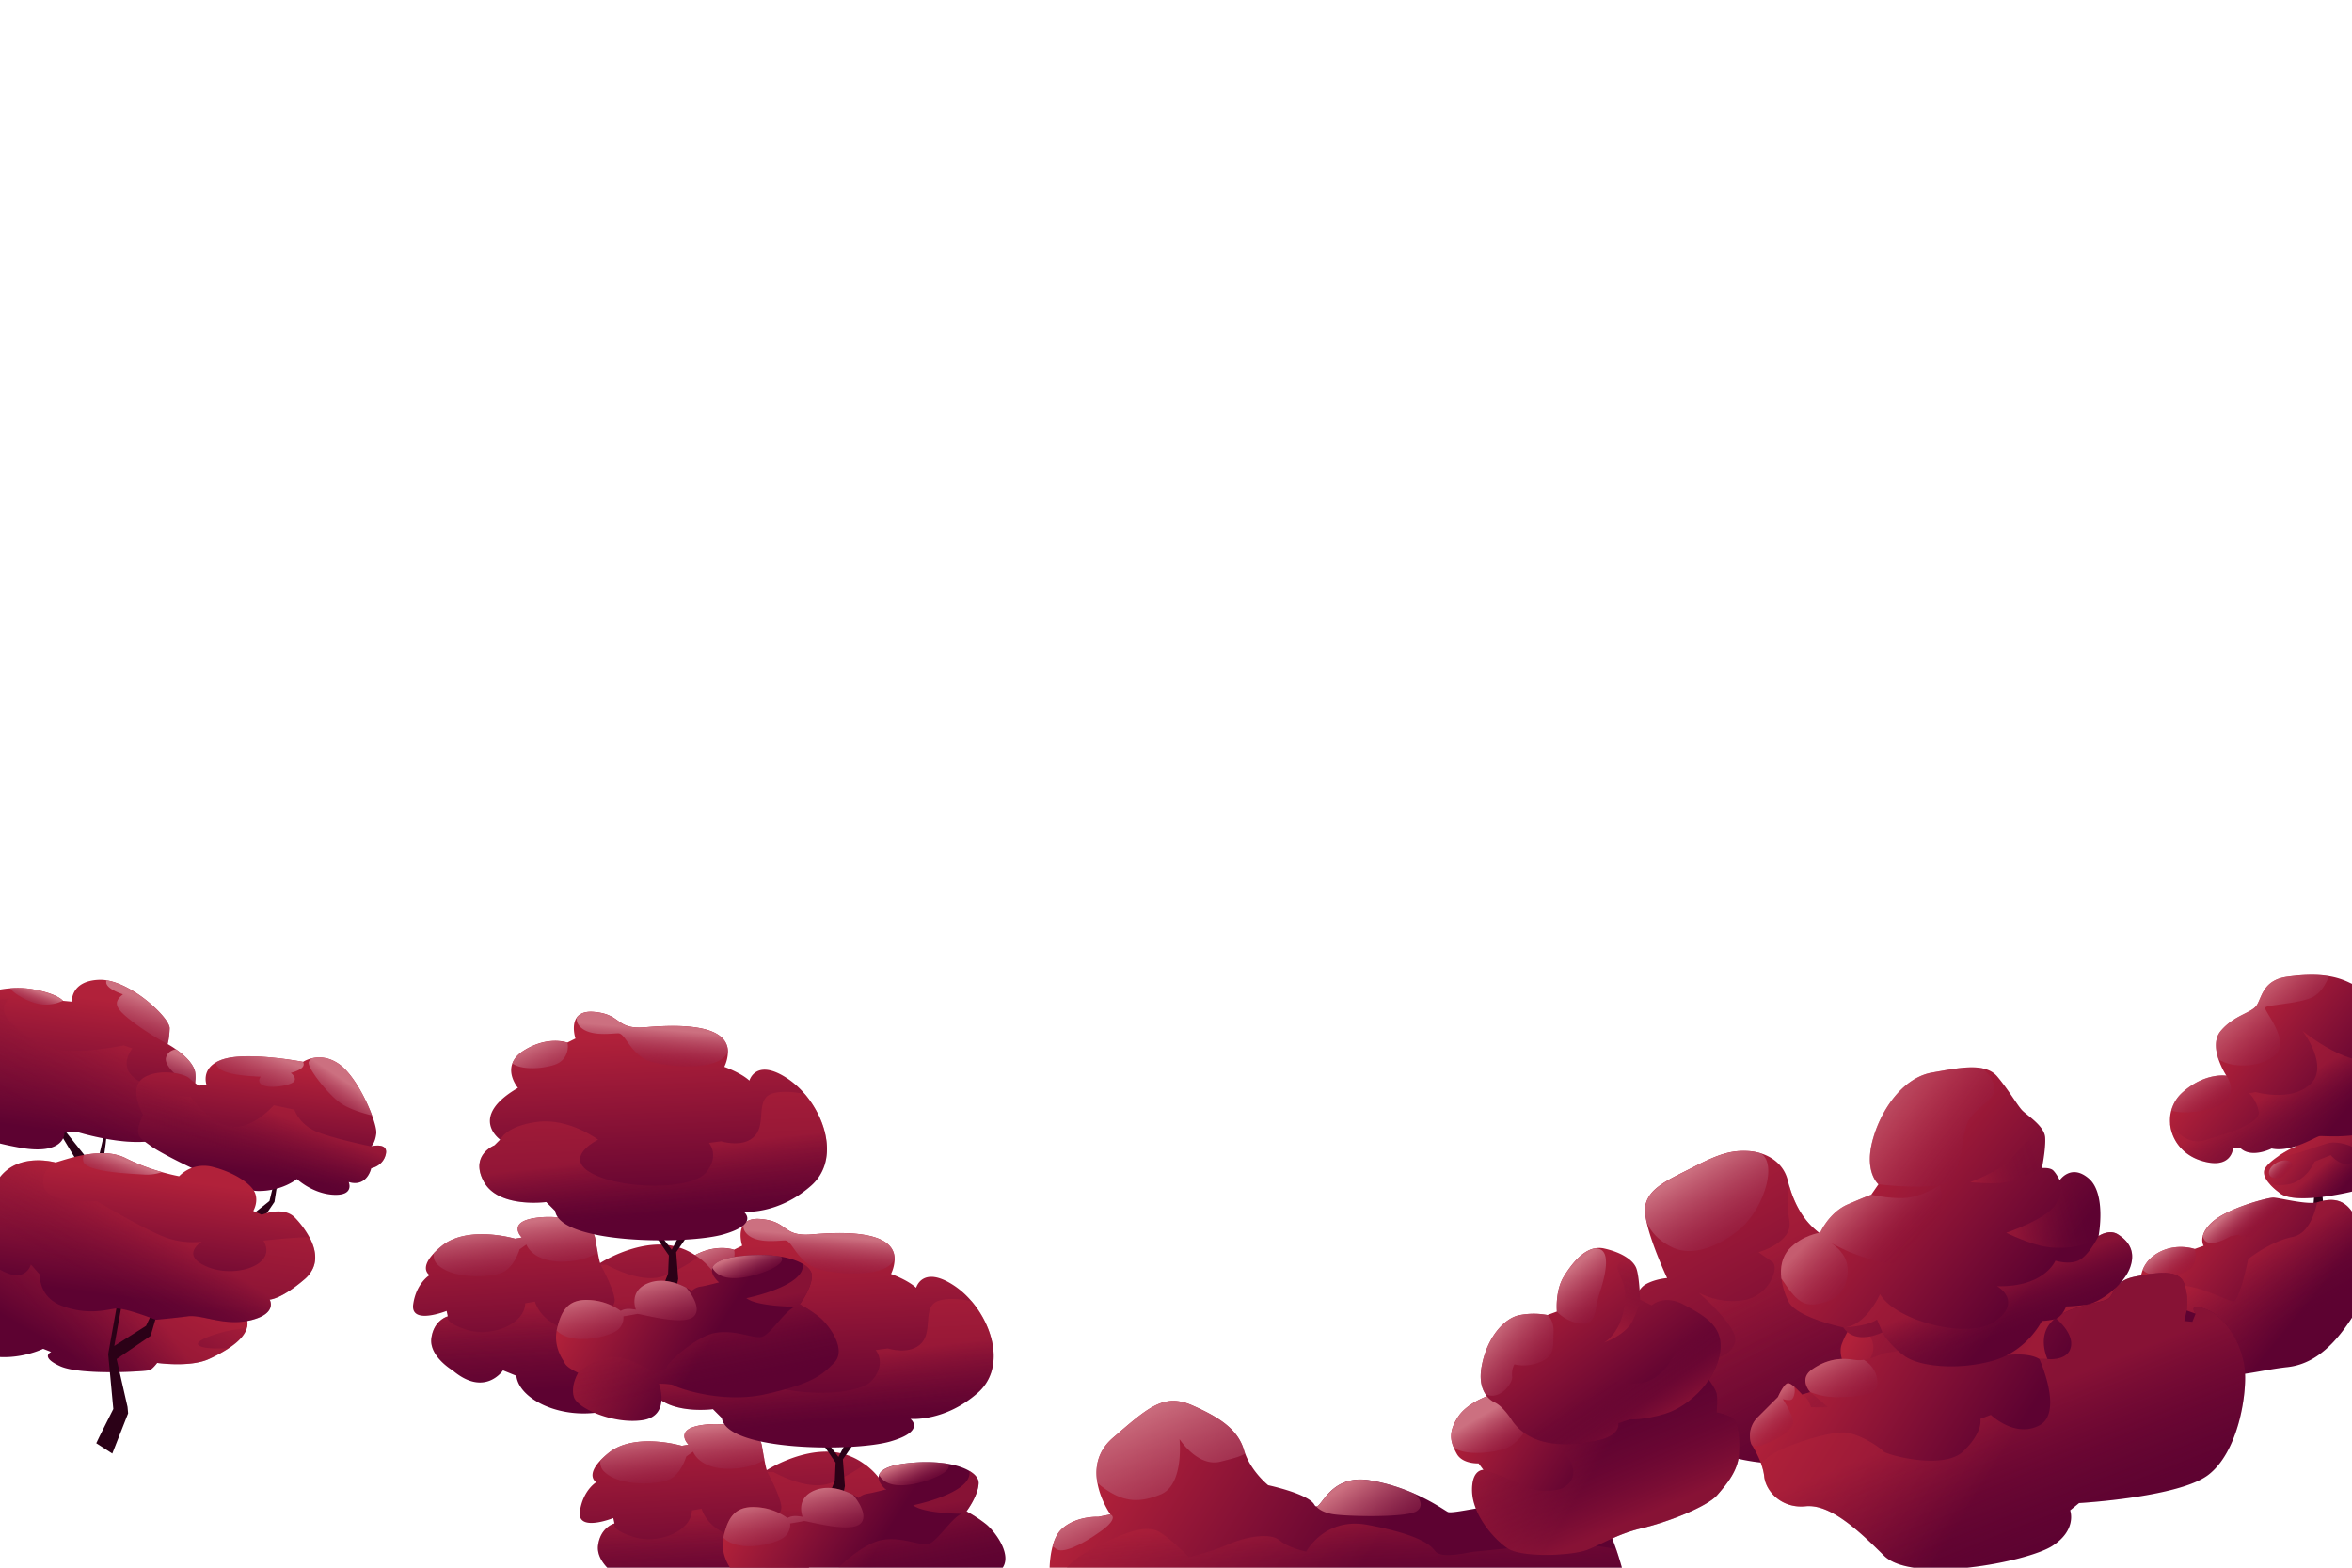 <svg xmlns="http://www.w3.org/2000/svg" xmlns:xlink="http://www.w3.org/1999/xlink" viewBox="0 0 2000 1333.33"><defs><style>.cls-1{fill:none;}.cls-2{isolation:isolate;}.cls-3{clip-path:url(#clip-path);}.cls-4{fill:#2b0117;}.cls-5{fill:url(#linear-gradient);}.cls-6{fill:url(#linear-gradient-2);}.cls-7{fill:url(#linear-gradient-3);}.cls-10,.cls-13,.cls-18,.cls-20,.cls-26,.cls-28,.cls-29,.cls-37,.cls-42,.cls-43,.cls-44,.cls-47,.cls-49,.cls-53,.cls-58,.cls-60,.cls-64,.cls-68,.cls-73,.cls-75,.cls-79,.cls-8{opacity:0.5;}.cls-10,.cls-13,.cls-18,.cls-20,.cls-26,.cls-28,.cls-29,.cls-33,.cls-37,.cls-38,.cls-42,.cls-43,.cls-44,.cls-47,.cls-49,.cls-53,.cls-58,.cls-60,.cls-64,.cls-68,.cls-73,.cls-75,.cls-79,.cls-8{mix-blend-mode:multiply;}.cls-8{fill:url(#linear-gradient-4);}.cls-9{fill:url(#linear-gradient-5);}.cls-10{fill:url(#linear-gradient-6);}.cls-11{fill:url(#linear-gradient-7);}.cls-12{fill:url(#linear-gradient-8);}.cls-13{fill:url(#linear-gradient-9);}.cls-14,.cls-15,.cls-33,.cls-35,.cls-36,.cls-38,.cls-40,.cls-41{opacity:0.75;}.cls-14,.cls-15,.cls-35,.cls-36,.cls-40,.cls-41{mix-blend-mode:screen;}.cls-14{fill:url(#linear-gradient-10);}.cls-15{fill:url(#linear-gradient-11);}.cls-16{fill:url(#linear-gradient-12);}.cls-17{fill:url(#linear-gradient-13);}.cls-18{fill:url(#linear-gradient-14);}.cls-19{fill:url(#linear-gradient-15);}.cls-20{fill:url(#linear-gradient-16);}.cls-21{fill:url(#linear-gradient-17);}.cls-22{fill:url(#linear-gradient-18);}.cls-23{fill:url(#linear-gradient-19);}.cls-24{fill:url(#linear-gradient-20);}.cls-25{fill:url(#linear-gradient-21);}.cls-26{fill:url(#linear-gradient-22);}.cls-27{fill:url(#linear-gradient-23);}.cls-28{fill:url(#linear-gradient-24);}.cls-29{fill:url(#linear-gradient-25);}.cls-30{fill:url(#linear-gradient-26);}.cls-31{fill:url(#linear-gradient-27);}.cls-32{fill:url(#linear-gradient-28);}.cls-33{fill:url(#linear-gradient-29);}.cls-34{fill:url(#linear-gradient-30);}.cls-35{fill:url(#linear-gradient-31);}.cls-36{fill:url(#linear-gradient-32);}.cls-37{fill:url(#linear-gradient-33);}.cls-38{fill:url(#linear-gradient-34);}.cls-39{fill:url(#linear-gradient-35);}.cls-40{fill:url(#linear-gradient-36);}.cls-41{fill:url(#linear-gradient-37);}.cls-42{fill:url(#linear-gradient-38);}.cls-43{fill:url(#linear-gradient-39);}.cls-44{fill:url(#linear-gradient-40);}.cls-45{fill:url(#linear-gradient-41);}.cls-46{fill:url(#linear-gradient-42);}.cls-47{fill:url(#linear-gradient-43);}.cls-48{fill:url(#linear-gradient-44);}.cls-49{fill:url(#linear-gradient-45);}.cls-50{fill:url(#linear-gradient-46);}.cls-51{fill:url(#linear-gradient-47);}.cls-52{fill:url(#linear-gradient-48);}.cls-53{fill:url(#linear-gradient-49);}.cls-54{fill:url(#linear-gradient-50);}.cls-55{fill:url(#linear-gradient-51);}.cls-56{fill:url(#linear-gradient-52);}.cls-57{fill:url(#linear-gradient-53);}.cls-58{fill:url(#linear-gradient-54);}.cls-59{fill:url(#linear-gradient-55);}.cls-60{fill:url(#linear-gradient-56);}.cls-61{fill:url(#linear-gradient-57);}.cls-62{fill:url(#linear-gradient-58);}.cls-63{fill:url(#linear-gradient-59);}.cls-64{fill:url(#linear-gradient-60);}.cls-65{fill:url(#linear-gradient-61);}.cls-66{fill:url(#linear-gradient-62);}.cls-67{fill:url(#linear-gradient-63);}.cls-68{fill:url(#linear-gradient-64);}.cls-69{fill:url(#linear-gradient-65);}.cls-70{fill:url(#linear-gradient-66);}.cls-71{fill:url(#linear-gradient-67);}.cls-72{fill:url(#linear-gradient-68);}.cls-73{fill:url(#linear-gradient-69);}.cls-74{fill:url(#linear-gradient-70);}.cls-75{fill:url(#linear-gradient-71);}.cls-76{fill:url(#linear-gradient-72);}.cls-77{fill:url(#linear-gradient-73);}.cls-78{fill:url(#linear-gradient-74);}.cls-79{fill:url(#linear-gradient-75);}.cls-80{fill:url(#linear-gradient-76);}</style><clipPath id="clip-path"><rect class="cls-1" width="2000" height="1333.33"/></clipPath><linearGradient id="linear-gradient" x1="1866.06" y1="1041.44" x2="1957.37" y2="1115.77" gradientUnits="userSpaceOnUse"><stop offset="0" stop-color="#b1213a"/><stop offset="1" stop-color="#5d0231"/></linearGradient><linearGradient id="linear-gradient-2" x1="1898.86" y1="1027.45" x2="1918.21" y2="1048.87" gradientUnits="userSpaceOnUse"><stop offset="0" stop-color="#cc7080"/><stop offset="1" stop-color="#7f0231" stop-opacity="0"/></linearGradient><linearGradient id="linear-gradient-3" x1="1837.74" y1="1062.8" x2="1856.58" y2="1086.8" xlink:href="#linear-gradient-2"/><linearGradient id="linear-gradient-4" x1="1912.08" y1="1069.92" x2="1945.11" y2="1129.1" gradientUnits="userSpaceOnUse"><stop offset="0" stop-color="#b1213a"/><stop offset="1" stop-color="#5d0231" stop-opacity="0"/></linearGradient><linearGradient id="linear-gradient-5" x1="1953.85" y1="967.78" x2="1997.97" y2="1003.7" xlink:href="#linear-gradient"/><linearGradient id="linear-gradient-6" x1="1978.99" y1="988.28" x2="1996.19" y2="1008.24" xlink:href="#linear-gradient-4"/><linearGradient id="linear-gradient-7" x1="1933.32" y1="988.69" x2="1943.9" y2="998.75" gradientTransform="translate(668.17 -775.91) rotate(27.17)" xlink:href="#linear-gradient-2"/><linearGradient id="linear-gradient-8" x1="1899.67" y1="879.98" x2="1988.86" y2="952.58" xlink:href="#linear-gradient"/><linearGradient id="linear-gradient-9" x1="1948.88" y1="920.56" x2="1969.52" y2="957.72" xlink:href="#linear-gradient-4"/><linearGradient id="linear-gradient-10" x1="1917.16" y1="847.1" x2="1962.58" y2="898.71" xlink:href="#linear-gradient-2"/><linearGradient id="linear-gradient-11" x1="1861.81" y1="917.61" x2="1883.49" y2="950.65" xlink:href="#linear-gradient-2"/><linearGradient id="linear-gradient-12" x1="1407.84" y1="987.45" x2="1544.1" y2="1231.06" xlink:href="#linear-gradient"/><linearGradient id="linear-gradient-13" x1="1439.02" y1="993.97" x2="1491.32" y2="1077.93" xlink:href="#linear-gradient-2"/><linearGradient id="linear-gradient-14" x1="1465.56" y1="1080.99" x2="1530.94" y2="1218.62" xlink:href="#linear-gradient-4"/><linearGradient id="linear-gradient-15" x1="965.18" y1="1213.5" x2="1157.44" y2="1334.3" xlink:href="#linear-gradient"/><linearGradient id="linear-gradient-16" x1="1139.49" y1="1295.26" x2="1142.93" y2="1368.89" xlink:href="#linear-gradient-4"/><linearGradient id="linear-gradient-17" x1="972.39" y1="1196.29" x2="1048.09" y2="1361.46" xlink:href="#linear-gradient-2"/><linearGradient id="linear-gradient-18" x1="913.83" y1="1288.03" x2="951.68" y2="1369.23" xlink:href="#linear-gradient-2"/><linearGradient id="linear-gradient-19" x1="1150.29" y1="1259.26" x2="1201.9" y2="1334.96" xlink:href="#linear-gradient-2"/><linearGradient id="linear-gradient-20" x1="1264.33" y1="1178.5" x2="1362.56" y2="1240.22" xlink:href="#linear-gradient"/><linearGradient id="linear-gradient-21" x1="1266.42" y1="1200.32" x2="1291.71" y2="1243.67" xlink:href="#linear-gradient-2"/><linearGradient id="linear-gradient-22" x1="1385.71" y1="1293.82" x2="1345.11" y2="1198.16" xlink:href="#linear-gradient-4"/><linearGradient id="linear-gradient-23" x1="1329.35" y1="1073.18" x2="1419.15" y2="1175.89" gradientTransform="translate(73.64 -90.63) rotate(4.73)" xlink:href="#linear-gradient"/><linearGradient id="linear-gradient-24" x1="1431.83" y1="1194.11" x2="1396.22" y2="1148.69" gradientTransform="translate(73.64 -90.63) rotate(4.73)" xlink:href="#linear-gradient-4"/><linearGradient id="linear-gradient-25" x1="1395.26" y1="1110.07" x2="1408.33" y2="1053.29" gradientTransform="translate(73.64 -90.63) rotate(4.73)" xlink:href="#linear-gradient-4"/><linearGradient id="linear-gradient-26" x1="1354.07" y1="1062.72" x2="1394.59" y2="1104.01" gradientTransform="translate(73.64 -90.63) rotate(4.73)" xlink:href="#linear-gradient-2"/><linearGradient id="linear-gradient-27" x1="1290.33" y1="1120.65" x2="1349.43" y2="1163.75" gradientTransform="translate(73.64 -90.63) rotate(4.73)" xlink:href="#linear-gradient-2"/><linearGradient id="linear-gradient-28" x1="1609.12" y1="1083.71" x2="1702.71" y2="1142.52" xlink:href="#linear-gradient"/><linearGradient id="linear-gradient-29" x1="1722.94" y1="1152.01" x2="1552.96" y2="1065.99" xlink:href="#linear-gradient-4"/><linearGradient id="linear-gradient-30" x1="1567.43" y1="1108.19" x2="1722.96" y2="1205.91" xlink:href="#linear-gradient"/><linearGradient id="linear-gradient-31" x1="1500.68" y1="1196" x2="1522.35" y2="1221.46" xlink:href="#linear-gradient-2"/><linearGradient id="linear-gradient-32" x1="1555.42" y1="1155.25" x2="1581.92" y2="1202.74" xlink:href="#linear-gradient-2"/><linearGradient id="linear-gradient-33" x1="1699.53" y1="1195.35" x2="1752.17" y2="1327.48" xlink:href="#linear-gradient-4"/><linearGradient id="linear-gradient-34" x1="1531.92" y1="1182.23" x2="1552.92" y2="1202.29" xlink:href="#linear-gradient-4"/><linearGradient id="linear-gradient-35" x1="1584.51" y1="991.53" x2="1721.45" y2="1103.01" xlink:href="#linear-gradient"/><linearGradient id="linear-gradient-36" x1="1596.29" y1="924.86" x2="1690.75" y2="994.02" xlink:href="#linear-gradient-2"/><linearGradient id="linear-gradient-37" x1="1561.98" y1="1030.47" x2="1610.5" y2="1076.93" xlink:href="#linear-gradient-2"/><linearGradient id="linear-gradient-38" x1="1689.24" y1="1094.53" x2="1705.75" y2="1138.57" xlink:href="#linear-gradient-4"/><linearGradient id="linear-gradient-39" x1="1711.82" y1="1043.43" x2="1776.85" y2="1024.85" xlink:href="#linear-gradient-4"/><linearGradient id="linear-gradient-40" x1="1677.4" y1="1000.72" x2="1733.14" y2="980.76" xlink:href="#linear-gradient-4"/><linearGradient id="linear-gradient-41" x1="620.13" y1="1207.69" x2="628.92" y2="1357.18" xlink:href="#linear-gradient"/><linearGradient id="linear-gradient-42" x1="576.96" y1="1217.48" x2="584.53" y2="1275.98" xlink:href="#linear-gradient-2"/><linearGradient id="linear-gradient-43" x1="631.75" y1="1285.9" x2="634.51" y2="1343.71" xlink:href="#linear-gradient-4"/><linearGradient id="linear-gradient-44" x1="648.43" y1="1259.97" x2="744.26" y2="1320.18" xlink:href="#linear-gradient"/><linearGradient id="linear-gradient-45" x1="732.69" y1="1292.29" x2="745.08" y2="1358.87" xlink:href="#linear-gradient-4"/><linearGradient id="linear-gradient-46" x1="668.55" y1="1271.48" x2="681.97" y2="1329.8" xlink:href="#linear-gradient-2"/><linearGradient id="linear-gradient-47" x1="773.46" y1="1242.01" x2="785.08" y2="1268.59" xlink:href="#linear-gradient-2"/><linearGradient id="linear-gradient-48" x1="692.97" y1="1056.41" x2="699.16" y2="1208.67" xlink:href="#linear-gradient"/><linearGradient id="linear-gradient-49" x1="696.85" y1="1156.97" x2="704.08" y2="1213.74" xlink:href="#linear-gradient-4"/><linearGradient id="linear-gradient-50" x1="696.89" y1="1051.27" x2="693.79" y2="1089.46" xlink:href="#linear-gradient-2"/><linearGradient id="linear-gradient-51" x1="596.98" y1="1063.52" x2="621.04" y2="1116.01" xlink:href="#linear-gradient-2"/><linearGradient id="linear-gradient-52" x1="478.37" y1="1031.52" x2="487.16" y2="1181.01" xlink:href="#linear-gradient"/><linearGradient id="linear-gradient-53" x1="435.2" y1="1041.31" x2="442.77" y2="1099.81" xlink:href="#linear-gradient-2"/><linearGradient id="linear-gradient-54" x1="489.99" y1="1109.73" x2="492.74" y2="1167.53" xlink:href="#linear-gradient-4"/><linearGradient id="linear-gradient-55" x1="506.67" y1="1083.8" x2="602.5" y2="1144.01" xlink:href="#linear-gradient"/><linearGradient id="linear-gradient-56" x1="590.93" y1="1116.12" x2="603.31" y2="1182.7" xlink:href="#linear-gradient-4"/><linearGradient id="linear-gradient-57" x1="526.79" y1="1095.31" x2="540.21" y2="1153.63" xlink:href="#linear-gradient-2"/><linearGradient id="linear-gradient-58" x1="631.7" y1="1065.84" x2="643.31" y2="1092.42" xlink:href="#linear-gradient-2"/><linearGradient id="linear-gradient-59" x1="551.2" y1="880.24" x2="557.4" y2="1032.5" xlink:href="#linear-gradient"/><linearGradient id="linear-gradient-60" x1="555.09" y1="980.8" x2="562.31" y2="1037.57" xlink:href="#linear-gradient-4"/><linearGradient id="linear-gradient-61" x1="555.13" y1="875.09" x2="552.03" y2="913.29" xlink:href="#linear-gradient-2"/><linearGradient id="linear-gradient-62" x1="455.22" y1="887.35" x2="479.28" y2="939.84" xlink:href="#linear-gradient-2"/><linearGradient id="linear-gradient-63" x1="171.42" y1="1152.67" x2="132.5" y2="1258.87" gradientTransform="translate(153.3 -108.8) rotate(10.16)" xlink:href="#linear-gradient"/><linearGradient id="linear-gradient-64" x1="171.89" y1="1186.87" x2="107.98" y2="1251.75" gradientTransform="translate(153.3 -108.8) rotate(10.16)" xlink:href="#linear-gradient-4"/><linearGradient id="linear-gradient-65" x1="81.67" y1="956.44" x2="86.42" y2="1073.26" gradientTransform="translate(153.3 -108.8) rotate(10.16)" xlink:href="#linear-gradient"/><linearGradient id="linear-gradient-66" x1="182.26" y1="991.75" x2="175.29" y2="1031.56" gradientTransform="translate(153.3 -108.8) rotate(10.16)" xlink:href="#linear-gradient-2"/><linearGradient id="linear-gradient-67" x1="137" y1="949.09" x2="127.45" y2="1003.6" gradientTransform="translate(153.3 -108.8) rotate(10.16)" xlink:href="#linear-gradient-2"/><linearGradient id="linear-gradient-68" x1="48.54" y1="958.51" x2="45.15" y2="977.84" gradientTransform="translate(153.3 -108.8) rotate(10.16)" xlink:href="#linear-gradient-2"/><linearGradient id="linear-gradient-69" x1="101.77" y1="979" x2="67.17" y2="1070.63" gradientTransform="translate(153.3 -108.8) rotate(10.16)" xlink:href="#linear-gradient-4"/><linearGradient id="linear-gradient-70" x1="253.27" y1="986.19" x2="257.04" y2="1078.92" gradientTransform="translate(153.3 -108.8) rotate(10.16)" xlink:href="#linear-gradient"/><linearGradient id="linear-gradient-71" x1="257.07" y1="1023.48" x2="248.1" y2="1070.26" gradientTransform="translate(153.3 -108.8) rotate(10.16)" xlink:href="#linear-gradient-4"/><linearGradient id="linear-gradient-72" x1="319.52" y1="987.56" x2="303.18" y2="1025.05" gradientTransform="translate(153.3 -108.8) rotate(10.16)" xlink:href="#linear-gradient-2"/><linearGradient id="linear-gradient-73" x1="247.12" y1="976.51" x2="238.47" y2="1025.85" gradientTransform="translate(153.3 -108.8) rotate(10.16)" xlink:href="#linear-gradient-2"/><linearGradient id="linear-gradient-74" x1="173.06" y1="1096" x2="177.35" y2="1201.52" gradientTransform="translate(153.3 -108.8) rotate(10.16)" xlink:href="#linear-gradient"/><linearGradient id="linear-gradient-75" x1="182.2" y1="1135.6" x2="153.84" y2="1205.76" gradientTransform="translate(153.3 -108.8) rotate(10.16)" xlink:href="#linear-gradient-4"/><linearGradient id="linear-gradient-76" x1="146.2" y1="1087.31" x2="141.17" y2="1116.01" gradientTransform="translate(153.3 -108.8) rotate(10.16)" xlink:href="#linear-gradient-2"/></defs><title>img-5</title><g class="cls-2"><g id="OBJECTS"><g class="cls-3"><polygon class="cls-4" points="1967.13 1025.81 1968.5 1009.29 1974.35 1010.32 1976.07 1030.62 1967.13 1025.81"/><path class="cls-5" d="M2011,1101.86c-17.39,32.35-37,57.79-66.05,60.91s-58,14.11-78.64,0-44.32-53.31-45.41-60.91a28,28,0,0,1-.75-3.79,36,36,0,0,1,2-18.32,27.53,27.53,0,0,1,9.07-11.63c16-12,33.89-6.24,35-5.87a.09.09,0,0,1,.05,0l7.57-2.69s-2-3.17-.72-8.21c.8-3.36,3.07-7.55,8.29-12.21,11.57-10.29,39.39-18.51,48.91-20.24a15.54,15.54,0,0,1,2.69-.35c4.72,0,27.89,6.21,37.28,4.05a3.78,3.78,0,0,0,.59-.13c8.93-2.53,22-5.31,31,11.23S2028.38,1069.51,2011,1101.86Z"/><path class="cls-6" d="M1928.6,1049.89a30.43,30.43,0,0,1-25.31.35l-6.53,1.2s-20.8,12.91-23.6-.05c.8-3.36,3.07-7.55,8.29-12.21,11.57-10.29,39.39-18.51,48.91-20.24,4.24.37,11.87,1.57,14.4,5.33C1948.38,1029.59,1942.17,1043.54,1928.6,1049.89Z"/><path class="cls-7" d="M1857.53,1082.42c-12,4.61-32.13,3.31-35.39-2.67a27.53,27.53,0,0,1,9.07-11.63c16-12,33.89-6.24,35-5.87a.09.09,0,0,1,.05,0S1870.94,1077.25,1857.53,1082.42Z"/><path class="cls-8" d="M2011,1101.86c-17.39,32.35-37,57.79-66.05,60.91s-58,14.11-78.64,0-44.32-53.31-45.41-60.91a28,28,0,0,1-.75-3.79,112.12,112.12,0,0,1,26.91-5.17c20.64-1.36,46.24,13.33,51.76,14s12.91-36.05,12.91-36.05,18.45-14.91,37.79-18.8c13.2-2.67,18.67-19.2,20.83-29.44a3.78,3.78,0,0,0,.59-.13c8.93-2.53,22-5.31,31,11.23S2028.38,1069.51,2011,1101.86Z"/><path class="cls-9" d="M2032,985.46c-4.64,16.85-18.59,25-34.32,28.53s-50.24,9.47-59.95,0a51,51,0,0,1-7.47-6.67c-3-3.28-5.55-7.33-5.09-11.12s6-8.59,11.89-12.64c7-4.83,14.64-8.53,15.12-8.11.85.8,2.21-11.6,13.92-16.4s24.77-9,35.79-5.52S2036.62,968.61,2032,985.46Z"/><path class="cls-10" d="M2032,985.46c-4.64,16.85-18.59,25-34.32,28.53s-50.24,9.47-59.95,0a51,51,0,0,1-7.47-6.67c7,.93,15.89,1.12,22.08-2.16a35.88,35.88,0,0,0,15.84-17.2l13.76-5.52s11,13.76,21.33,4.13-13.76-16.51-22.72-14.45c-8,1.84-30.91,11.41-43.49,11.44,7-4.83,14.64-8.53,15.12-8.11.85.8,2.21-11.6,13.92-16.4s24.77-9,35.79-5.52S2036.62,968.61,2032,985.46Z"/><ellipse class="cls-11" cx="1939.38" cy="994.45" rx="10.71" ry="6.58" transform="translate(-240.1 995.41) rotate(-27.17)"/><path class="cls-12" d="M2053.66,896.34c-2.93,38.29-10.16,55.6-32,64.16s-45.95,5.23-49.39,5.84-24.08,14.16-40.59,10.48c0,0-16.53,8.51-26.16,0h-6.72s-1.23,18.88-27.89,10.08c-15.47-5.12-24.48-18-25.6-31.23A31.84,31.84,0,0,1,1856,929c19.28-17.12,37.17-14.11,37.17-14.11a0,0,0,0,1,0,0,67.2,67.2,0,0,1-6.69-14c-2.61-7.84-3.79-17.39,2-24.19,11.6-13.65,26.27-15,30.64-21.92s5.39-21.33,25.87-24.08c13.09-1.76,24.77-2.24,35.49-.43a62.89,62.89,0,0,1,17.23,5.41c7.25,3.52,21,8.77,33.07,17.44C2044,862.66,2055.21,876.31,2053.66,896.34Z"/><path class="cls-13" d="M2053.66,896.34c-2.93,38.29-10.16,55.6-32,64.16s-45.95,5.23-49.39,5.84-24.08,14.16-40.59,10.48c0,0-16.53,8.51-26.16,0h-6.72s-1.23,18.88-27.89,10.08c-15.47-5.12-24.48-18-25.6-31.23,5.41,7.44,15.68,17.92,28.4,14.4,18.56-5.17,49-14.45,47-24.77s-8.27-15.49-8.27-15.49l5.68-1s29.95,8.77,46.45-6.69c16.13-15.15-5.68-44.08-6.69-45.39,1.33,1.07,42.19,34.35,66.56,23.71,17.52-7.68,15.41-30.29,6.32-47.25C2044,862.66,2055.21,876.31,2053.66,896.34Z"/><path class="cls-14" d="M1980.44,830.29c-2.43,6.19-7,14.56-14.35,18-11.71,5.49-38.19,6.19-39.92,8.61s22,27.87,8.27,40.59c-10.61,9.84-35.57,11.87-48,3.44-2.61-7.84-3.79-17.39,2-24.19,11.6-13.65,26.27-15,30.64-21.92s5.39-21.33,25.87-24.08C1958,829,1969.72,828.47,1980.44,830.29Z"/><path class="cls-15" d="M1890.06,938.42c-10.59,6.85-33.73,9.68-43.73,6.08A31.34,31.34,0,0,1,1856,929c19.28-17.12,37.17-14.11,37.17-14.11S1903.82,929.46,1890.06,938.42Z"/><path class="cls-16" d="M1582.8,1176.5c-3.44,22.72-27.79,62.64-62.64,67.44s-94.27-17.2-105.28-31.65c-8.45-11.09-21-48.19-26.32-75.39a115.59,115.59,0,0,1-2.59-21s4.83-18.56,13.09-23.39,18.56-5.49,18.56-5.49-13.17-28.05-17.47-47.76c-1.17-5.36-1.68-10.11-1.09-13.49,2.75-15.84,20.64-22.72,42-33.73s31.65-13.76,45.41-13.07a43.68,43.68,0,0,1,11,2c10.24,3.25,19.65,10.56,22.69,22.75.35,1.39.72,2.77,1.09,4.13,4.24,14.88,11,28.43,23,38.53,13.09,11,32.35,24.08,39.89,44.72S1586.24,1153.81,1582.8,1176.5Z"/><path class="cls-17" d="M1477.84,1046.8c-17.89,14.11-38.88,21.68-55,14.45-9.36-4.19-18.37-11.49-22.64-21.95-1.17-5.36-1.68-10.11-1.09-13.49,2.75-15.84,20.64-22.72,42-33.73s31.65-13.76,45.41-13.07a43.68,43.68,0,0,1,11,2,13.24,13.24,0,0,1,4.13,4.85C1508.82,1000.69,1495.73,1032.69,1477.84,1046.8Z"/><path class="cls-18" d="M1582.8,1176.5c-3.44,22.72-27.79,62.64-62.64,67.44s-94.27-17.2-105.28-31.65c-8.45-11.09-21-48.19-26.32-75.39,9.07,8.21,21.12,16.13,35.28,18.27,32.32,4.83,48.16-1.36,51.6-13.76,3.39-12.16-29.73-40.91-30.93-41.95.91.51,18.43,10.19,39.2,6.16,21.33-4.13,29.57-28.21,23.39-32.35s-11.71-8.24-11.71-8.24,29.6-8.27,26.16-26.85c-1.71-9.15-1.23-20.8-.29-30.27,4.24,14.88,11,28.43,23,38.53,13.09,11,32.35,24.08,39.89,44.72S1586.24,1153.81,1582.8,1176.5Z"/><path class="cls-19" d="M1382.88,1347.86l-131.09,53.68-350.93-57.47-8.29-1.36s-1-14.75,2.48-27.6c1.55-5.79,4-11.2,7.84-14.72,12.4-11.36,31-10.35,31-10.35l10.32-2.05s-8.61-12.13-11.12-27.36c-2-12.13-.08-26.21,13.2-37.68,29.92-25.79,43.36-38.19,67.09-27.87s39.23,20.64,44.4,38.19a29.14,29.14,0,0,0,1,3c5.87,15.92,19.6,26.91,19.6,26.91s34.05,7.23,39.23,16.51c.59,1,1.15,1.52,1.81,1.55h0c4.93,0,12.77-27.65,45.63-22.19a158.84,158.84,0,0,1,38.67,11.76c15.25,6.83,25,13.87,27.41,15.09,4.13,2.05,38.19-7.23,49.55-5.17s66.05-10.32,79.47,7.23c5.6,7.31,10.45,18.88,14.24,29.92A310.93,310.93,0,0,1,1382.88,1347.86Z"/><path class="cls-20" d="M1382.88,1347.86l-131.09,53.68-350.93-57.47c1.92-6.32,8.16-16.4,27.49-26.48,31.65-16.53,47.49-20.67,57.81-14.45s24.77,21.33,24.77,21.33,19.95-4.83,33.71-11,35.09-10.32,43.36-3.44,22.72,9.63,22.72,9.63,15.81-29.6,52.29-22.72,51.6,14.45,57.12,22,26.83,1.39,34.4.69,27.52-2.75,27.52-2.75a295.23,295.23,0,0,1,36.48-3.44c14.24-.48,39,0,55.87,4.45A310.93,310.93,0,0,1,1382.88,1347.86Z"/><path class="cls-21" d="M1058.77,1236.32c-5.07,3.07-12.48,4.61-20.67,6.77C1018.5,1248.26,1003,1224,1003,1224s4.13,38.72-16,47-33.55,5.68-50.08-6.69a25.46,25.46,0,0,1-3.89-3.63c-2-12.13-.08-26.21,13.2-37.68,29.92-25.79,43.36-38.19,67.09-27.87s39.23,20.64,44.4,38.19A29.14,29.14,0,0,0,1058.77,1236.32Z"/><path class="cls-22" d="M935.92,1302.45c-16.53,11.87-32.53,19.09-37.68,15-1-.8-2.13-1.55-3.2-2.29,1.55-5.79,4-11.2,7.84-14.72,12.4-11.36,31-10.35,31-10.35l10.32-2.05S952.42,1290.58,935.92,1302.45Z"/><path class="cls-23" d="M1204.64,1285.25c-8.93,5.84-61.92,4.48-72.24,2.4-9.17-1.81-12.37-5.55-13-6.37,4.93,0,12.77-27.65,45.63-22.19a158.84,158.84,0,0,1,38.67,11.76C1209,1276.45,1209.6,1282,1204.64,1285.25Z"/><path class="cls-24" d="M1478.88,1235.7c-.69,14.45-9.63,25.47-18.59,35.79s-43.36,23.39-64,28.21-34.4,13.76-46.8,18.56-55,6.91-67.44-1.36-29.57-28.91-30.27-48.19c-.64-17.95,8.29-18.56,9.49-18.56h.13l-4.13-5.52s-13.76.69-18.56-8.24a58.89,58.89,0,0,1-2.64-5.39l0,0c-3-7.15-3.65-14.75,4-26.27,9.65-14.45,34.43-20.64,34.43-20.64s12.69-3,26.4-7.31c9.09-2.88,18.64-6.32,25.2-9.89,13.41-7.25,54.51-13.15,81.65-12.91a96.39,96.39,0,0,1,16.08,1.2c22.69,4.13,34.4,24.77,35.76,29.6s0,16.51,0,16.51,11.71,2.08,15.15,6.21S1479.57,1221.25,1478.88,1235.7Z"/><path class="cls-25" d="M1299.28,1212.64c-3.63,7.76-10.85,16.53-20.13,19.63s-28.91,5.68-40.27.51a12.45,12.45,0,0,1-2.8-1.76l0,0c-3-7.15-3.65-14.75,4-26.27,9.65-14.45,34.43-20.64,34.43-20.64s12.69-3,26.4-7.31C1307.41,1186.26,1302.5,1205.7,1299.28,1212.64Z"/><path class="cls-26" d="M1478.88,1235.7c-.69,14.45-9.63,25.47-18.59,35.79s-43.36,23.39-64,28.21-34.4,13.76-46.8,18.56-55,6.91-67.44-1.36-29.57-28.91-30.27-48.19c-.64-17.95,8.29-18.56,9.49-18.56h.13s22.72,6.88,32.35,13.07,30.29,5.49,35.79,2.05,11-9.63,6.88-19.95-27.52-29.6-27.52-29.6a194.32,194.32,0,0,1,41.28-37.84c18.29-12.19,41.81-20.61,57.57-23.92a96.39,96.39,0,0,1,16.08,1.2c22.69,4.13,34.4,24.77,35.76,29.6s0,16.51,0,16.51,11.71,2.08,15.15,6.21S1479.57,1221.25,1478.88,1235.7Z"/><path class="cls-27" d="M1462.18,1152.79c-5.08,23.93-27.47,43.83-46.06,49.54s-29.91,4.78-29.91,4.78l-10.12,3.31s2.74,10.58-18.85,15-54.43,6.89-71.13-16.75c0,0-7.27-12-14.75-15.72a18.9,18.9,0,0,1-8.4-7.52c-3-4.74-5.12-12.17-3-23.47,4.64-25,19.44-40.86,32.06-43.42a63.67,63.67,0,0,1,23.85-.11l8-2.95s-1.64-17.74,6.1-30.05c6.13-9.71,14.62-20.86,25.2-23.49a.24.24,0,0,1,.14,0,18.91,18.91,0,0,1,8.73-.08c8.2,1.83,15,4.64,19.88,8.09,3.92,2.73,6.58,5.87,7.69,9.2,2.49,7.46,3,26.15,3,26.15l9.95,4.94s9.65-9.53,26.68-.95c.44.22.87.45,1.31.7C1450.41,1119.7,1467.26,1128.88,1462.18,1152.79Z"/><path class="cls-28" d="M1462.18,1152.79c-5.08,23.93-27.47,43.83-46.06,49.54s-29.91,4.78-29.91,4.78l-10.12,3.31s2.74,10.58-18.85,15-54.43,6.89-71.13-16.75c0,0-7.27-12-14.75-15.72,0,0,28.64,4.43,48.58,1.43s31.74-2,35.42-9-1.23-16.16-1.23-16.16l6.76-.48s8.59,9,32,7.84,39.62-34.53,33.86-46.4-15.64-11.14-15.64-11.14,8.61-8,20.16-9.78c.44.22.87.45,1.31.7C1450.41,1119.7,1467.26,1128.88,1462.18,1152.79Z"/><path class="cls-29" d="M1388.72,1122.54c-5.92,13-24.75,19.36-24.75,19.36s15.9-8.35,17.94-36.15c1.34-18.29-9.43-23.65-5.7-31.29,1.64-3.37,3.51-4.89,7.71-4.55,3.92,2.73,6.58,5.87,7.69,9.2,2.49,7.46,3,26.15,3,26.15S1394.63,1109.58,1388.72,1122.54Z"/><path class="cls-30" d="M1360.1,1100.08c-3.4,10.07-2.71,23.32-10.36,25.28s-19.69-2.91-25.86-9.9c0,0-1.64-17.74,6.1-30.05,6.13-9.71,14.62-20.86,25.2-23.49a.24.24,0,0,1,.14,0,9.79,9.79,0,0,1,6.07,1C1370,1067.75,1363.53,1090,1360.1,1100.08Z"/><path class="cls-31" d="M1310.5,1158.11c-12.36,5.45-22.72,2.27-22.72,2.27s-2.65,3.93-1.93,10.7c.61,5.56-11.21,21-22.89,14.35-3-4.74-5.12-12.17-3-23.47,4.64-25,19.44-40.86,32.06-43.42a63.67,63.67,0,0,1,23.85-.11s5.85,4.36,5.19,15.2S1322.86,1152.65,1310.5,1158.11Z"/><path class="cls-32" d="M1811.28,1150.37c-20.67,36.45-47.49,70.88-109.44,68.13-52.24-2.35-105-26.21-123.92-43.12-3.52-3.15-5.87-6-6.83-8.51,0,0-8.93-13.76-4.83-24.08a74,74,0,0,1,12.56-21.31,47.2,47.2,0,0,1,19.79-13.79c19.28-6.88,91.55-20.64,119.76-25.47s66.75,0,78.45,6.88S1831.92,1113.89,1811.28,1150.37Z"/><path class="cls-33" d="M1811.28,1150.37c-20.67,36.45-47.49,70.88-109.44,68.13-52.24-2.35-105-26.21-123.92-43.12,6.61-9.52,12.8-19.33,14.51-25,3.41-11.33-9.09-24.56-13.6-28.88a47.2,47.2,0,0,1,19.79-13.79c19.28-6.88,91.55-20.64,119.76-25.47s66.75,0,78.45,6.88S1831.92,1113.89,1811.28,1150.37Z"/><path class="cls-34" d="M1878,1254.26c-24.77,19.28-110.11,24.11-110.11,24.11l-7.57,6.19s6.19,16.51-15.15,30.27-119,32.35-143.15,8.27-46.77-44-66.75-42-33.71-12.4-35.09-25.47c-1.09-10.4-7.41-21.65-9.95-25.84-.67-1.07-1.07-1.68-1.07-1.68a22.09,22.09,0,0,1,5.52-22.72l17.2-17.2s4.8-11,8.24-11.71c1.33-.27,3.47,1.12,5.6,2.91a71.16,71.16,0,0,1,6.8,6.75l6.88-2.08s-10.32-11,1.39-19.25,23.39-10.32,35.79-8.27a27.24,27.24,0,0,0,8.32.05c8.45-1.2,15.31-5.71,20.56-6.24,6.91-.69,32.35-6.88,46.8-4.13s39.23,8.93,39.23,8.93,28.91-7.57,42.67.69h6.88s-8.93-18.59,3.44-31.65,37.17-15.15,46.11-18.59,4.13-15.81,25.47-19.95,37.17-5.52,41.31,6.19a49,49,0,0,1,2.05,22.72l7.57,2.75s-7.57-10.32,9.63-3.44,31,31.65,32.35,53S1902.8,1235,1878,1254.26Z"/><path class="cls-35" d="M1516,1189.94s9.55,14.69,8.77,20.37-11.09,13.17-24.27,18.08c-4.48,1.65-7.84,1.87-10.29,1.41-.67-1.07-1.07-1.68-1.07-1.68a22.09,22.09,0,0,1,5.52-22.72l17.2-17.2s4.8-11,8.24-11.71c1.33-.27,3.47,1.12,5.6,2.91,1.28,4.43-.43,9.6-2,10.77C1521.73,1191.73,1516,1189.94,1516,1189.94Z"/><path class="cls-36" d="M1596,1179.36c-1.81,8.24-19.89,8.51-32.53,9a63.26,63.26,0,0,1-24.08-4.32s-10.32-11,1.39-19.25,23.39-10.32,35.79-8.27a27.24,27.24,0,0,0,8.32.05C1593.84,1161.94,1597.76,1171.46,1596,1179.36Z"/><path class="cls-37" d="M1734.19,1212.3c-20.65,11-41.29-8.95-41.29-8.95l-8.95,3.44s2.75,11-14.45,27.53-66.06,2.75-68.13,0-17.89-13.76-31-15.83-56.43,11.7-67.44,21.33a26.44,26.44,0,0,0-5.12,5.83,45.56,45.56,0,0,1,2.37,10c1.38,13.08,15.14,27.53,35.1,25.46s42.67,17.89,66.75,42,121.81,5.51,143.14-8.26,15.14-30.28,15.14-30.28l7.57-6.19s85.33-4.82,110.11-24.09,32.34-66.06,31-87.4-15.14-46.11-32.34-53-9.63,3.44-9.63,3.44l-2.75,6.88-6.88-.69,2.06-8.95a48.68,48.68,0,0,0-2.06-22.71c-4.13-11.7-20-10.32-41.29-6.19s-16.52,16.52-25.46,20c-8.16,3.14-29.47,5.16-42.55,15.41,5,4.33,14.5,14.07,13,23.81-2.06,13.08-20,11-20,11h-6.88S1754.83,1201.29,1734.19,1212.3Z"/><path class="cls-38" d="M1554.5,1196.9H1540c-2.08-8-7.49-10.75-7.49-10.75l6.88-2.08Z"/><path class="cls-39" d="M1811.28,1078.1c-5.52,15.15-26.16,30.29-37.87,31.65a162.38,162.38,0,0,1-16.51,1.39s-3.44,9.63-10.32,11a60.07,60.07,0,0,1-10.32,1.36.21.21,0,0,1,0,.08c-.77,1.49-13.28,25.65-41.28,33.65-28.91,8.24-62.61,5.49-75.68-4.13-12.4-9.12-18-18.88-18.56-19.87a.21.21,0,0,1,0-.08s-22.59,11.68-33.31-4.13c0,0-39.65-8.27-46.53-22a60.79,60.79,0,0,1-6.05-19.55c-1.15-9.23.43-18.48,6.75-25.2,11-11.68,26.16-13.76,26.16-13.76s7.57-17.2,23.39-24.08,20-8.27,20-8.27l6.19-8.93s-12.4-10.32-4.83-37.84,26.85-53,50.24-57.12c16.08-2.85,31.52-6,42.93-3.68,5.2,1.07,9.57,3.25,12.8,7.12,10.32,12.37,17.2,24.77,21.33,28.91s18.59,13.07,19.28,22.69c0,.37.05.75.05,1.15.37,9.73-2.8,25-2.8,25s6.88-.69,9.63,2.05,5.49,8.27,5.49,8.27,9.65-14.45,24.77-1.39,8.27,48.88,8.27,48.88,9-6.21,16.51-1.39S1816.77,1063,1811.28,1078.1Z"/><path class="cls-40" d="M1673.62,953.54c-6.88,12.4-3.44,50.93-24.08,54.37s-52.29-.69-52.29-.69-12.4-10.32-4.83-37.84,26.85-53,50.24-57.12c16.08-2.85,31.52-6,42.93-3.68,5.28,4.19,8.83,9.39,10.05,14.69C1698.4,935,1680.5,941.17,1673.62,953.54Z"/><path class="cls-41" d="M1649.54,1037.49c-3.44,17.89-9.63,33.73-27.52,37.17s-46.8-8.93-48.85-9.63-15-7.15-15.81-7.55c.61.37,10.37,6.48,13,16.48,2.77,10.32-.67,28.21-16.51,33s-22.72,4.13-35.09-13.76c-1.36-2-2.72-3.92-4-5.79-1.15-9.23.43-18.48,6.75-25.2,11-11.68,26.16-13.76,26.16-13.76s7.57-17.2,23.39-24.08,20-8.27,20-8.27,21.33,4.83,34.4,2.08,24.08-10.32,24.08-10.32S1653,1019.6,1649.54,1037.49Z"/><path class="cls-42" d="M1811.28,1078.1c-5.52,15.15-26.16,30.29-37.87,31.65a162.38,162.38,0,0,1-16.51,1.39s-3.44,9.63-10.32,11a60.07,60.07,0,0,1-10.32,1.36.21.21,0,0,1,0,.08c-.77,1.49-13.28,25.65-41.28,33.65-28.91,8.24-62.61,5.49-75.68-4.13-12.4-9.12-18-18.88-18.56-19.87a.21.21,0,0,1,0-.08l-4.64-10.85c-9.31,6.19-28.67,6.72-28.67,6.72,19.33-1,31.23-28.4,31.23-28.4,12.91,22.72,75.89,39.76,98.59,22.72s1-29.41,1-29.41c40.27,1,49.55-21.68,49.55-21.68s12.91,4.13,21.15-1,15.49-19.95,15.49-19.95,9-6.21,16.51-1.39S1816.77,1063,1811.28,1078.1Z"/><path class="cls-43" d="M1784.42,1051.28c-7.57,9-29.25,11.33-43.71,9.28S1706,1048.5,1706,1048.5s34.43-11.68,42-24.08,3.44-20.64,3.44-20.64,9.65-14.45,24.77-1.39S1784.42,1051.28,1784.42,1051.28Z"/><path class="cls-44" d="M1736.26,993.46s-18.59,10-29.95,12-31,0-31,0,24.08-8.93,33.36-18.56,17.89-19.63,22.72-21.33c2.8-1,5.68.88,7.63,2.85C1739.44,978.18,1736.26,993.46,1736.26,993.46Z"/><path class="cls-45" d="M755.78,1284.9c-4.13,20.13-60.91,37.15-60.91,37.15s-7.23,18.08-20.13,17.55c0,0,6.19,34.59-27.36,38.21s-64.51-12.91-66.56-31.49l-11.36-4.64s-15.49,23.23-42.85,0c0,0-20.11-11.87-18.05-27.36,1.92-14.53,12.51-18.16,13.81-18.56l.13,0-1-4.64s-31,12.4-28.4-5.68S507,1260.64,507,1260.64s-9.17-5.17,3.71-18.75a74.92,74.92,0,0,1,6.61-6c22.19-18.05,62.45-6.19,62.45-6.19l5.68-1s-10.85-10.83,5.68-15.47,53.68-2.08,56.77,16.51c.85,5.09,1.55,8.93,2.11,11.84,1.47,7.71,2,8.8,2,8.8s27.87-18.05,56.24-15.49a54.55,54.55,0,0,1,27,10.51C749.62,1255.73,758.48,1271.84,755.78,1284.9Z"/><path class="cls-46" d="M650,1241.52c-9.23,6.19-25.12,8.8-37.55,7.25-19.28-2.4-23.07-14.11-23.07-14.11l-5.84,4.13s-4.83,17.2-17.2,20.64-39.57,4.13-52-7.23a10.79,10.79,0,0,1-3.68-10.32,74.92,74.92,0,0,1,6.61-6c22.19-18.05,62.45-6.19,62.45-6.19l5.68-1s-10.85-10.83,5.68-15.47,53.68-2.08,56.77,16.51C648.77,1234.77,649.47,1238.61,650,1241.52Z"/><path class="cls-47" d="M755.78,1284.9c-4.13,20.13-60.91,37.15-60.91,37.15s-7.23,18.08-20.13,17.55c0,0,6.19,34.59-27.36,38.21s-64.51-12.91-66.56-31.49l-11.36-4.64s-15.49,23.23-42.85,0c0,0-20.11-11.87-18.05-27.36,1.92-14.53,12.51-18.16,13.81-18.56l.13,0s-3.63,5.33,16.67,11.55,48.53-4.48,49.23-22.72l8.24-1.39s3.44,14.45,22.37,22,46.45-13.76,45.41-23.73-12-29.6-12-29.6h5.15s29.6,17.2,49.2,9.31a132.28,132.28,0,0,0,28.59-15.84C749.62,1255.73,758.48,1271.84,755.78,1284.9Z"/><polygon class="cls-4" points="700.9 1282.15 709.85 1259.44 710.54 1243.95 685.42 1207.48 688.17 1206.45 712.94 1239.14 735.65 1196.13 747.01 1197.5 716.73 1241.2 718.45 1263.91 715.01 1280.43 700.9 1282.15"/><path class="cls-48" d="M851.28,1335c-10.85,11.36-19.63,18.08-57.81,26.85s-76.4-5.68-78.45-7.23S702.1,1353,702.1,1353s10.32,27.36-13.95,31-55.23-9.81-58.32-19.6,3.63-20.67,3.63-20.67-10.85-4.64-11.87-9.28c0,0-9.31-11.76-6.48-26.64.08-.4.16-.83.27-1.23,3.63-15.49,9.31-25.31,26.35-24.77a49.86,49.86,0,0,1,27.87,9.28,12.56,12.56,0,0,1,4.64-1.55c3.09-.51,8.27.51,8.27.51s-6.72-16,10.83-22.69c12.19-4.67,25.12.37,31.89,3.89a46.85,46.85,0,0,1,4.75,2.8,13.9,13.9,0,0,1,7.23-3.6c4.13-.51,16-3.63,16-3.63s-7.84-6.35-5.68-12.4c0,0,0,0,0,0,1.47-4,7.31-7.92,22.72-9.76,14-1.68,26.05-1.33,35.71.29,7.76,1.33,14,3.49,18.4,6.13,5.28,3.09,8,6.85,7.81,10.61-.51,10.83-10.32,23.73-10.32,23.73a120,120,0,0,1,16.53,10.85C846.1,1302.45,862.1,1323.6,851.28,1335Z"/><path class="cls-49" d="M851.28,1335c-10.85,11.36-19.63,18.08-57.81,26.85s-76.4-5.68-78.45-7.23S702.1,1353,702.1,1353s10.32,27.36-13.95,31-55.23-9.81-58.32-19.6,3.63-20.67,3.63-20.67,8.77-9.28,24.77-12.91,34.05,11.36,39.23,10.85,11.36-.51,11.36-3.09,24.77-26.32,41.79-28.91,31.49,5.15,38.72,3.6,19.6-22.19,28.4-25.79c0,0-32,0-41.31-7.23,0,0,51-10.21,47.92-29.2,5.28,3.09,8,6.85,7.81,10.61-.51,10.83-10.32,23.73-10.32,23.73a120,120,0,0,1,16.53,10.85C846.1,1302.45,862.1,1323.6,851.28,1335Z"/><path class="cls-50" d="M730.5,1296.77c-10.35,6.72-45.17-3.6-47-3.09s-11.6,2.05-11.6,2.05a13.55,13.55,0,0,1-5.68,12.13c-6.72,4.91-33,11.87-47.49,2.85a18.37,18.37,0,0,1-3.63-2.91c.08-.4.16-.83.27-1.23,3.63-15.49,9.31-25.31,26.35-24.77a49.86,49.86,0,0,1,27.87,9.28,12.56,12.56,0,0,1,4.64-1.55c3.09-.51,8.27.51,8.27.51s-6.72-16,10.83-22.69c12.19-4.67,25.12.37,31.89,3.89C731.6,1278.64,738.69,1291.44,730.5,1296.77Z"/><path class="cls-51" d="M776.69,1262.18c-14.19,2.59-24.27.53-28.91-7.23a2.49,2.49,0,0,1-.27-.53s0,0,0,0c1.47-4,7.31-7.92,22.72-9.76,14-1.68,26.05-1.33,35.71.29C811.28,1251.49,790.16,1259.73,776.69,1262.18Z"/><path class="cls-52" d="M831.3,1184.77c-28.21,24.77-57.12,22-57.12,22s13.76,10.32-17.2,19.25-139,8.27-143.15-19.95l-7.57-7.57s-40.59,5.52-53-17.2,9-31,9-31l4.83-4.83s-27.55-19.28,15.12-44.05c0,0-8.69-10.19-4.77-20.8,1.36-3.71,4.24-7.47,9.6-10.85,20.64-13.07,37.15-6.88,37.15-6.88l6.91-3.44s-3.79-11.36,1.25-18.05a0,0,0,0,1,0,0c2.37-3.17,6.77-5.28,14.53-4.61,24.08,2.05,17.89,15.12,43.36,13.07,22.21-1.79,70.05-4.64,70.51,20.67v0a30.89,30.89,0,0,1-3.07,13s13.76,4.83,21.33,11.71c0,0,5.49-19.95,33-1.36a71.25,71.25,0,0,1,14.11,12.8C845.28,1129.14,854.34,1164.53,831.3,1184.77Z"/><path class="cls-53" d="M831.3,1184.77c-28.21,24.77-57.12,22-57.12,22s13.76,10.32-17.2,19.25-139,8.27-143.15-19.95l-7.57-7.57s-40.59,5.52-53-17.2,9-31,9-31l4.83-4.83s4.8-11.71,31.65-15.15,51.6,15.15,51.6,15.15-31,15.15-4.83,28.91,84,13.76,96.35-.69,2.77-25.47,2.77-25.47l10.32-1.36s19.25,6.19,28.91-4.83,0-31,14.43-35.79c6-2,17-2,27.89.43C845.28,1129.14,854.34,1164.53,831.3,1184.77Z"/><path class="cls-54" d="M760.74,1070.56v0c-6.93,18.13-56.56,13.17-69.15,7.17-14.43-6.88-18.21-22.69-24.08-22.69s-24.43,3.09-32.69-5.87c-2.45-2.67-3-5.31-2.51-7.73a0,0,0,0,1,0,0c2.37-3.17,6.77-5.28,14.53-4.61,24.08,2.05,17.89,15.12,43.36,13.07C712.45,1048.1,760.29,1045.25,760.74,1070.56Z"/><path class="cls-55" d="M616.93,1080.16c-6.83,4.05-29.39,7.52-39.52.53,1.36-3.71,4.24-7.47,9.6-10.85,20.64-13.07,37.15-6.88,37.15-6.88C625.52,1066.74,624.51,1075.7,616.93,1080.16Z"/><path class="cls-56" d="M614,1108.73c-4.13,20.13-60.91,37.15-60.91,37.15S545.89,1164,533,1163.43c0,0,6.19,34.59-27.36,38.21s-64.51-12.91-66.56-31.49l-11.36-4.64s-15.49,23.23-42.85,0c0,0-20.11-11.87-18.05-27.36,1.92-14.53,12.51-18.16,13.81-18.56l.13,0-1-4.64s-31,12.4-28.4-5.68,13.95-24.77,13.95-24.77-9.17-5.17,3.71-18.75a74.88,74.88,0,0,1,6.61-6c22.19-18.05,62.45-6.19,62.45-6.19l5.68-1s-10.85-10.83,5.68-15.47,53.68-2.08,56.77,16.51c.85,5.09,1.55,8.93,2.11,11.84,1.47,7.71,2,8.8,2,8.8s27.87-18.05,56.24-15.49a54.55,54.55,0,0,1,27,10.51C607.86,1079.56,616.71,1095.67,614,1108.73Z"/><path class="cls-57" d="M508.26,1065.35c-9.23,6.19-25.12,8.8-37.55,7.25-19.28-2.4-23.07-14.11-23.07-14.11l-5.84,4.13s-4.83,17.2-17.2,20.64-39.57,4.13-52-7.23a10.78,10.78,0,0,1-3.68-10.32,74.88,74.88,0,0,1,6.61-6c22.19-18.05,62.45-6.19,62.45-6.19l5.68-1s-10.85-10.83,5.68-15.47,53.68-2.08,56.77,16.51C507,1058.6,507.7,1062.44,508.26,1065.35Z"/><path class="cls-58" d="M614,1108.73c-4.13,20.13-60.91,37.15-60.91,37.15S545.89,1164,533,1163.43c0,0,6.19,34.59-27.36,38.21s-64.51-12.91-66.56-31.49l-11.36-4.64s-15.49,23.23-42.85,0c0,0-20.11-11.87-18.05-27.36,1.92-14.53,12.51-18.16,13.81-18.56l.13,0s-3.63,5.33,16.67,11.55,48.53-4.48,49.23-22.72l8.24-1.39s3.44,14.45,22.37,22,46.45-13.76,45.41-23.73-12-29.6-12-29.6h5.15s29.6,17.2,49.2,9.31a132.28,132.28,0,0,0,28.59-15.84C607.86,1079.56,616.71,1095.67,614,1108.73Z"/><polygon class="cls-4" points="559.14 1105.98 568.09 1083.27 568.77 1067.78 543.65 1031.31 546.41 1030.28 571.18 1062.96 593.89 1019.96 605.25 1021.33 574.97 1065.03 576.69 1087.74 573.25 1104.26 559.14 1105.98"/><path class="cls-59" d="M709.51,1158.79c-10.85,11.36-19.63,18.08-57.81,26.85s-76.4-5.68-78.45-7.23-12.91-1.55-12.91-1.55,10.32,27.36-13.95,31-55.23-9.81-58.32-19.6,3.63-20.67,3.63-20.67-10.85-4.64-11.87-9.28c0,0-9.31-11.76-6.48-26.64.08-.4.16-.83.27-1.23,3.63-15.49,9.31-25.31,26.35-24.77a49.86,49.86,0,0,1,27.87,9.28,12.56,12.56,0,0,1,4.64-1.55c3.09-.51,8.27.51,8.27.51s-6.72-16,10.83-22.69c12.19-4.67,25.12.37,31.89,3.89a46.88,46.88,0,0,1,4.75,2.8,13.9,13.9,0,0,1,7.23-3.6c4.13-.51,16-3.63,16-3.63s-7.84-6.35-5.68-12.4c0,0,0,0,0,0,1.47-4,7.31-7.92,22.72-9.76,14-1.68,26.05-1.33,35.71.29,7.76,1.33,14,3.49,18.4,6.13,5.28,3.09,8,6.85,7.81,10.61-.51,10.83-10.32,23.73-10.32,23.73a119.92,119.92,0,0,1,16.53,10.85C704.34,1126.28,720.34,1147.43,709.51,1158.79Z"/><path class="cls-60" d="M709.51,1158.79c-10.85,11.36-19.63,18.08-57.81,26.85s-76.4-5.68-78.45-7.23-12.91-1.55-12.91-1.55,10.32,27.36-13.95,31-55.23-9.81-58.32-19.6,3.63-20.67,3.63-20.67,8.77-9.28,24.77-12.91,34.05,11.36,39.23,10.85,11.36-.51,11.36-3.09,24.77-26.32,41.79-28.91,31.49,5.15,38.72,3.6,19.6-22.19,28.4-25.79c0,0-32,0-41.31-7.23,0,0,51-10.21,47.92-29.2,5.28,3.09,8,6.85,7.81,10.61-.51,10.83-10.32,23.73-10.32,23.73a119.92,119.92,0,0,1,16.53,10.85C704.34,1126.28,720.34,1147.43,709.51,1158.79Z"/><path class="cls-61" d="M588.74,1120.6c-10.35,6.72-45.17-3.6-47-3.09s-11.6,2.05-11.6,2.05a13.55,13.55,0,0,1-5.68,12.13c-6.72,4.91-33,11.87-47.49,2.85a18.36,18.36,0,0,1-3.63-2.91c.08-.4.16-.83.27-1.23,3.63-15.49,9.31-25.31,26.35-24.77a49.86,49.86,0,0,1,27.87,9.28,12.56,12.56,0,0,1,4.64-1.55c3.09-.51,8.27.51,8.27.51s-6.72-16,10.83-22.69c12.19-4.67,25.12.37,31.89,3.89C589.84,1102.47,596.93,1115.27,588.74,1120.6Z"/><path class="cls-62" d="M634.93,1086c-14.19,2.59-24.27.53-28.91-7.23a2.49,2.49,0,0,1-.27-.53s0,0,0,0c1.47-4,7.31-7.92,22.72-9.76,14-1.68,26.05-1.33,35.71.29C669.51,1075.32,648.39,1083.56,634.93,1086Z"/><path class="cls-63" d="M689.54,1008.6c-28.21,24.77-57.12,22-57.12,22s13.76,10.32-17.2,19.25-139,8.27-143.15-19.95l-7.57-7.57s-40.59,5.52-53-17.2,9-31,9-31l4.83-4.83s-27.55-19.28,15.12-44.05c0,0-8.69-10.19-4.77-20.8,1.36-3.71,4.24-7.47,9.6-10.85,20.64-13.07,37.15-6.88,37.15-6.88l6.91-3.44s-3.79-11.36,1.25-18.05a0,0,0,0,1,0,0c2.37-3.17,6.77-5.28,14.53-4.61,24.08,2.05,17.89,15.12,43.36,13.07,22.21-1.79,70.05-4.64,70.51,20.67v0a30.89,30.89,0,0,1-3.07,13s13.76,4.83,21.33,11.71c0,0,5.49-19.95,33-1.36a71.24,71.24,0,0,1,14.11,12.8C703.51,953,712.58,988.36,689.54,1008.6Z"/><path class="cls-64" d="M689.54,1008.6c-28.21,24.77-57.12,22-57.12,22s13.76,10.32-17.2,19.25-139,8.27-143.15-19.95l-7.57-7.57s-40.59,5.52-53-17.2,9-31,9-31l4.83-4.83s4.8-11.71,31.65-15.15,51.6,15.15,51.6,15.15-31,15.15-4.83,28.91,84,13.76,96.35-.69,2.77-25.47,2.77-25.47l10.32-1.36s19.25,6.19,28.91-4.83,0-31,14.43-35.79c6-2,17-2,27.89.43C703.51,953,712.58,988.36,689.54,1008.6Z"/><path class="cls-65" d="M619,894.39v0c-6.93,18.13-56.56,13.17-69.15,7.17-14.43-6.88-18.21-22.69-24.08-22.69S501.33,882,493.06,873c-2.45-2.67-3-5.31-2.51-7.73a0,0,0,0,1,0,0c2.37-3.17,6.77-5.28,14.53-4.61,24.08,2.05,17.89,15.12,43.36,13.07C570.69,871.93,618.53,869.08,619,894.39Z"/><path class="cls-66" d="M475.17,904c-6.83,4.05-29.39,7.52-39.52.53,1.36-3.71,4.24-7.47,9.6-10.85,20.64-13.07,37.15-6.88,37.15-6.88C483.76,890.57,482.74,899.53,475.17,904Z"/><path class="cls-67" d="M210.15,1128.71c-1.48,6.85-8,13-15.63,18a133,133,0,0,1-16.82,9.14c-16,7.38-44.06,3.33-44.06,3.33s-3.85,5.16-6.45,6.16-58.45,4.66-76.06-3.37-7.59-12.11-7.59-12.11l-6.86-2.69s-20.34,10-44.08,6.25-34.85-18-34.82-34.57,8.36-11.19,8.36-11.19-4.08-15.36,4.79-29.41,37.86-20.56,37.86-20.56,71.88-6.14,102.71-1.11,81.82,42,95.27,59.56C210.16,1120.51,211,1124.73,210.15,1128.71Z"/><path class="cls-68" d="M169.47,1144.57c4.45,2.64,16.34,2.55,25.05,2.09a133,133,0,0,1-16.82,9.14c-16,7.38-44.06,3.33-44.06,3.33s-3.85,5.16-6.45,6.16-58.45,4.66-76.06-3.37-7.59-12.11-7.59-12.11l-6.86-2.69s-20.34,10-44.08,6.25-34.85-18-34.82-34.57,8.36-11.19,8.36-11.19-4.08-15.36,4.79-29.41,37.86-20.56,37.86-20.56,71.88-6.14,102.71-1.11,81.82,42,95.27,59.56c3.37,4.41,4.23,8.63,3.37,12.61a41,41,0,0,1-8.91,2C189.28,1132,162.41,1140.35,169.47,1144.57Z"/><path class="cls-4" d="M81.86,1227.48c.9-2.28,14.5-29.14,14.5-29.14L92,1151.67l8.56-47.78,4-.27-7.38,41.15,27-17.13,8-17.13,3.48-.35-7.59,26-28.92,19.72,9.3,40.72.49,5.46-13.45,34.21Z"/><polygon class="cls-4" points="212.6 1034.63 229.12 1021.48 234.61 999.03 237.06 998.98 233.38 1022.24 220.1 1041.83 212.6 1034.63"/><polygon class="cls-4" points="66.82 989.95 47.62 958.19 50.49 955.77 79.59 992.24 66.82 989.95"/><path class="cls-4" d="M83.87,984.7l6.34-27.18c2.28.9-2.42,29.84-2.42,29.84Z"/><path class="cls-69" d="M165.28,924.51c-3.42,17.4-15.76,42.45-35.53,45.8-26.19,4.41-64.39-7.63-64.39-7.63l-10.54.71s1,19.71-38.07,12.7S-59,955.36-56.57,923.9s29.62-45.47,29.62-45.47l.68-3.79s-8.41-6-6.46-13.9c1.19-4.83,6.27-10.35,19.58-15.66a85.47,85.47,0,0,1,21.74-4.5,74.73,74.73,0,0,1,19.28.81c21.43,3.84,25.59,9.78,25.59,9.78l7.67.72s-1.35-17.8,23.51-18.56a31.18,31.18,0,0,1,6,.45c24.13,3.85,53.93,32.5,53.62,40.84-.31,9.05-1.74,13.36-1.74,13.36a76,76,0,0,1,7,4.43c6.08,4.24,14.2,11.12,16.22,18.6a24.83,24.83,0,0,1,.28,8.7C165.87,921.22,165.63,922.84,165.28,924.51Z"/><path class="cls-70" d="M165.28,924.51c-9.84-3.93-26-17.36-24.19-24.77,1.23-4.88,5.14-6.7,8.45-7.34,6.08,4.24,14.2,11.12,16.22,18.6a24.83,24.83,0,0,1,.28,8.7C165.87,921.22,165.63,922.84,165.28,924.51Z"/><path class="cls-71" d="M142.54,888a232.32,232.32,0,0,1-29.79-19c-13.71-10.61-17.67-15.85-8.19-23.29,0,0-16.82-5.23-13.91-11.9,24.13,3.85,53.93,32.5,53.62,40.84C144,883.66,142.54,888,142.54,888Z"/><path class="cls-72" d="M53.46,851.17a33.51,33.51,0,0,1-25.94,1.2c-9.12-3.3-16.14-8-18.92-11.79a74.73,74.73,0,0,1,19.28.81C49.3,845.23,53.46,851.17,53.46,851.17Z"/><path class="cls-73" d="M129.75,970.31c-26.19,4.41-64.39-7.63-64.39-7.63l-10.54.71s1,19.71-38.07,12.7S-59,955.36-56.57,923.9s29.62-45.47,29.62-45.47l.68-3.79s-8.41-6-6.46-13.9c14.33-10.42,40.27-11.3,40.27-11.3-14.91,14.25,12.81,30.3,31.23,40.11s66.47-.45,66.47-.45l7.35,2.6s-14.87,17.51,7.23,28.64c15.08,7.6,35,3,46.23-.64C164.17,936.88,151.42,966.63,129.75,970.31Z"/><path class="cls-74" d="M328.06,981.59c-2.35,10.32-12.41,12-12.41,12s-3.43,16.46-19.17,11.7c0,0,5.22,11.68-12.7,10.89s-31.3-13.4-31.3-13.4-12.59,10.43-33.05,10.17-80.94-30.6-91.28-38.33-14.58-8.46-6.47-26.54c0,0-12.69-21.8-.33-30.81a21.19,21.19,0,0,1,4.32-2.43c12.71-5.62,31.16-1.58,35.28,2.19a54.38,54.38,0,0,0,8.14,6.35l6.48-.81s-4.42-12.19,8.53-19.28a33.59,33.59,0,0,1,7.16-2.8c21.56-5.9,66.4,2.64,66.4,2.64a24.68,24.68,0,0,1,7.47-3c5.77-1.36,14.28-1.43,23.41,5.08,11.23,8,22.28,28.54,27.82,43.48,2.57,6.92,3.94,12.64,3.6,15.38-.85,7.11-3.29,9.93-4.11,10.69-.12.1-.18.17-.24.21C316.35,974.77,330.34,971.56,328.06,981.59Z"/><path class="cls-75" d="M328.06,981.59c-2.35,10.32-12.41,12-12.41,12s-3.43,16.46-19.17,11.7c0,0,5.22,11.68-12.7,10.89s-31.3-13.4-31.3-13.4-12.59,10.43-33.05,10.17-80.94-30.6-91.28-38.33-14.58-8.46-6.47-26.54c0,0-12.69-21.8-.33-30.81a21.19,21.19,0,0,1,4.32-2.43c5.47,20,36.23,17.67,36.23,17.67s16,23.06,34.47,25.7S232.84,940,232.84,940l17.53,3.8s4.16,13.11,20,19.2,45.22,12,45.22,12l0,0C316.35,974.77,330.34,971.56,328.06,981.59Z"/><path class="cls-76" d="M316.36,948.67c-4.56-1-17-4.26-25.73-9.73-10.83-6.84-30.44-31.82-28.06-36a12.36,12.36,0,0,1,2.56-2.87c5.77-1.36,14.28-1.43,23.41,5.08C299.76,913.2,310.81,933.73,316.36,948.67Z"/><path class="cls-77" d="M247.26,912.52c3.63,2.67,4.73,6.25,1.71,8.2-5.53,3.57-28.9,6.85-28.56-2.19a8.94,8.94,0,0,1,1.21-2.83c-1.11,0-2.11,0-3-.08-11-.68-29.63-1.73-34.17-9.05a3.56,3.56,0,0,1-.36-3.32,33.59,33.59,0,0,1,7.16-2.8c21.56-5.9,66.4,2.64,66.4,2.64C260.06,907.42,254.79,910.49,247.26,912.52Z"/><path class="cls-78" d="M266.08,1078.72a26.26,26.26,0,0,1-7,9.16c-20,17.25-29.81,17.43-29.81,17.43s7,11.67-15.48,17.41-41.46-4.83-54.12-3.19-27.22,2.94-27.22,2.94-26.74-10.67-34.75-9.48-23.79,5.5-44.54-2.13S33.85,1084,33.85,1084l-7.58-8.52S22.52,1089.1,6.68,1083s-51.54-32-14-52.63c0,0-4-20.91,12.75-34.82S47,988.68,47,988.68c2.74-.52,12.62-4.27,24.48-6.38,11.5-2.08,24.86-2.63,35.42,2.79a171.76,171.76,0,0,0,30.75,11.79c8.67,2.44,14.66,3.51,14.66,3.51a29.34,29.34,0,0,1,28.75-7.86c18.08,4.55,32.6,14.29,35.76,22s-1.45,15.38-1.45,15.38l7.24,3.24s18.32-7.79,28.19,2.45a76.77,76.77,0,0,1,12.26,16.58C267.49,1060.43,270,1070,266.08,1078.72Z"/><path class="cls-79" d="M266.08,1078.72a26.26,26.26,0,0,1-7,9.16c-20,17.25-29.81,17.43-29.81,17.43s7,11.67-15.48,17.41-41.46-4.83-54.12-3.19-27.22,2.94-27.22,2.94-26.74-10.67-34.75-9.48-23.79,5.5-44.54-2.13S33.85,1084,33.85,1084l-7.58-8.52S22.52,1089.1,6.68,1083s-51.54-32-14-52.63c0,0-4-20.91,12.75-34.82S47,988.68,47,988.68s-13.3,6.07-9.6,20.91,44.73,11.93,44.73,11.93,42.36,25.15,58.89,31a67,67,0,0,0,30.62,3.55s-19.12,11.23,4.48,21.31,60.29-1.4,47.91-22.16c0,0,22.35-2.7,39-3C267.49,1060.43,270,1070,266.08,1078.72Z"/><path class="cls-80" d="M137.68,996.88a38.43,38.43,0,0,1-15,2.1c-13.53-.81-49.06-2.29-51.75-10.91a7.29,7.29,0,0,1,.61-5.77c11.5-2.08,24.86-2.63,35.42,2.79A171.76,171.76,0,0,0,137.68,996.88Z"/></g></g></g></svg>
